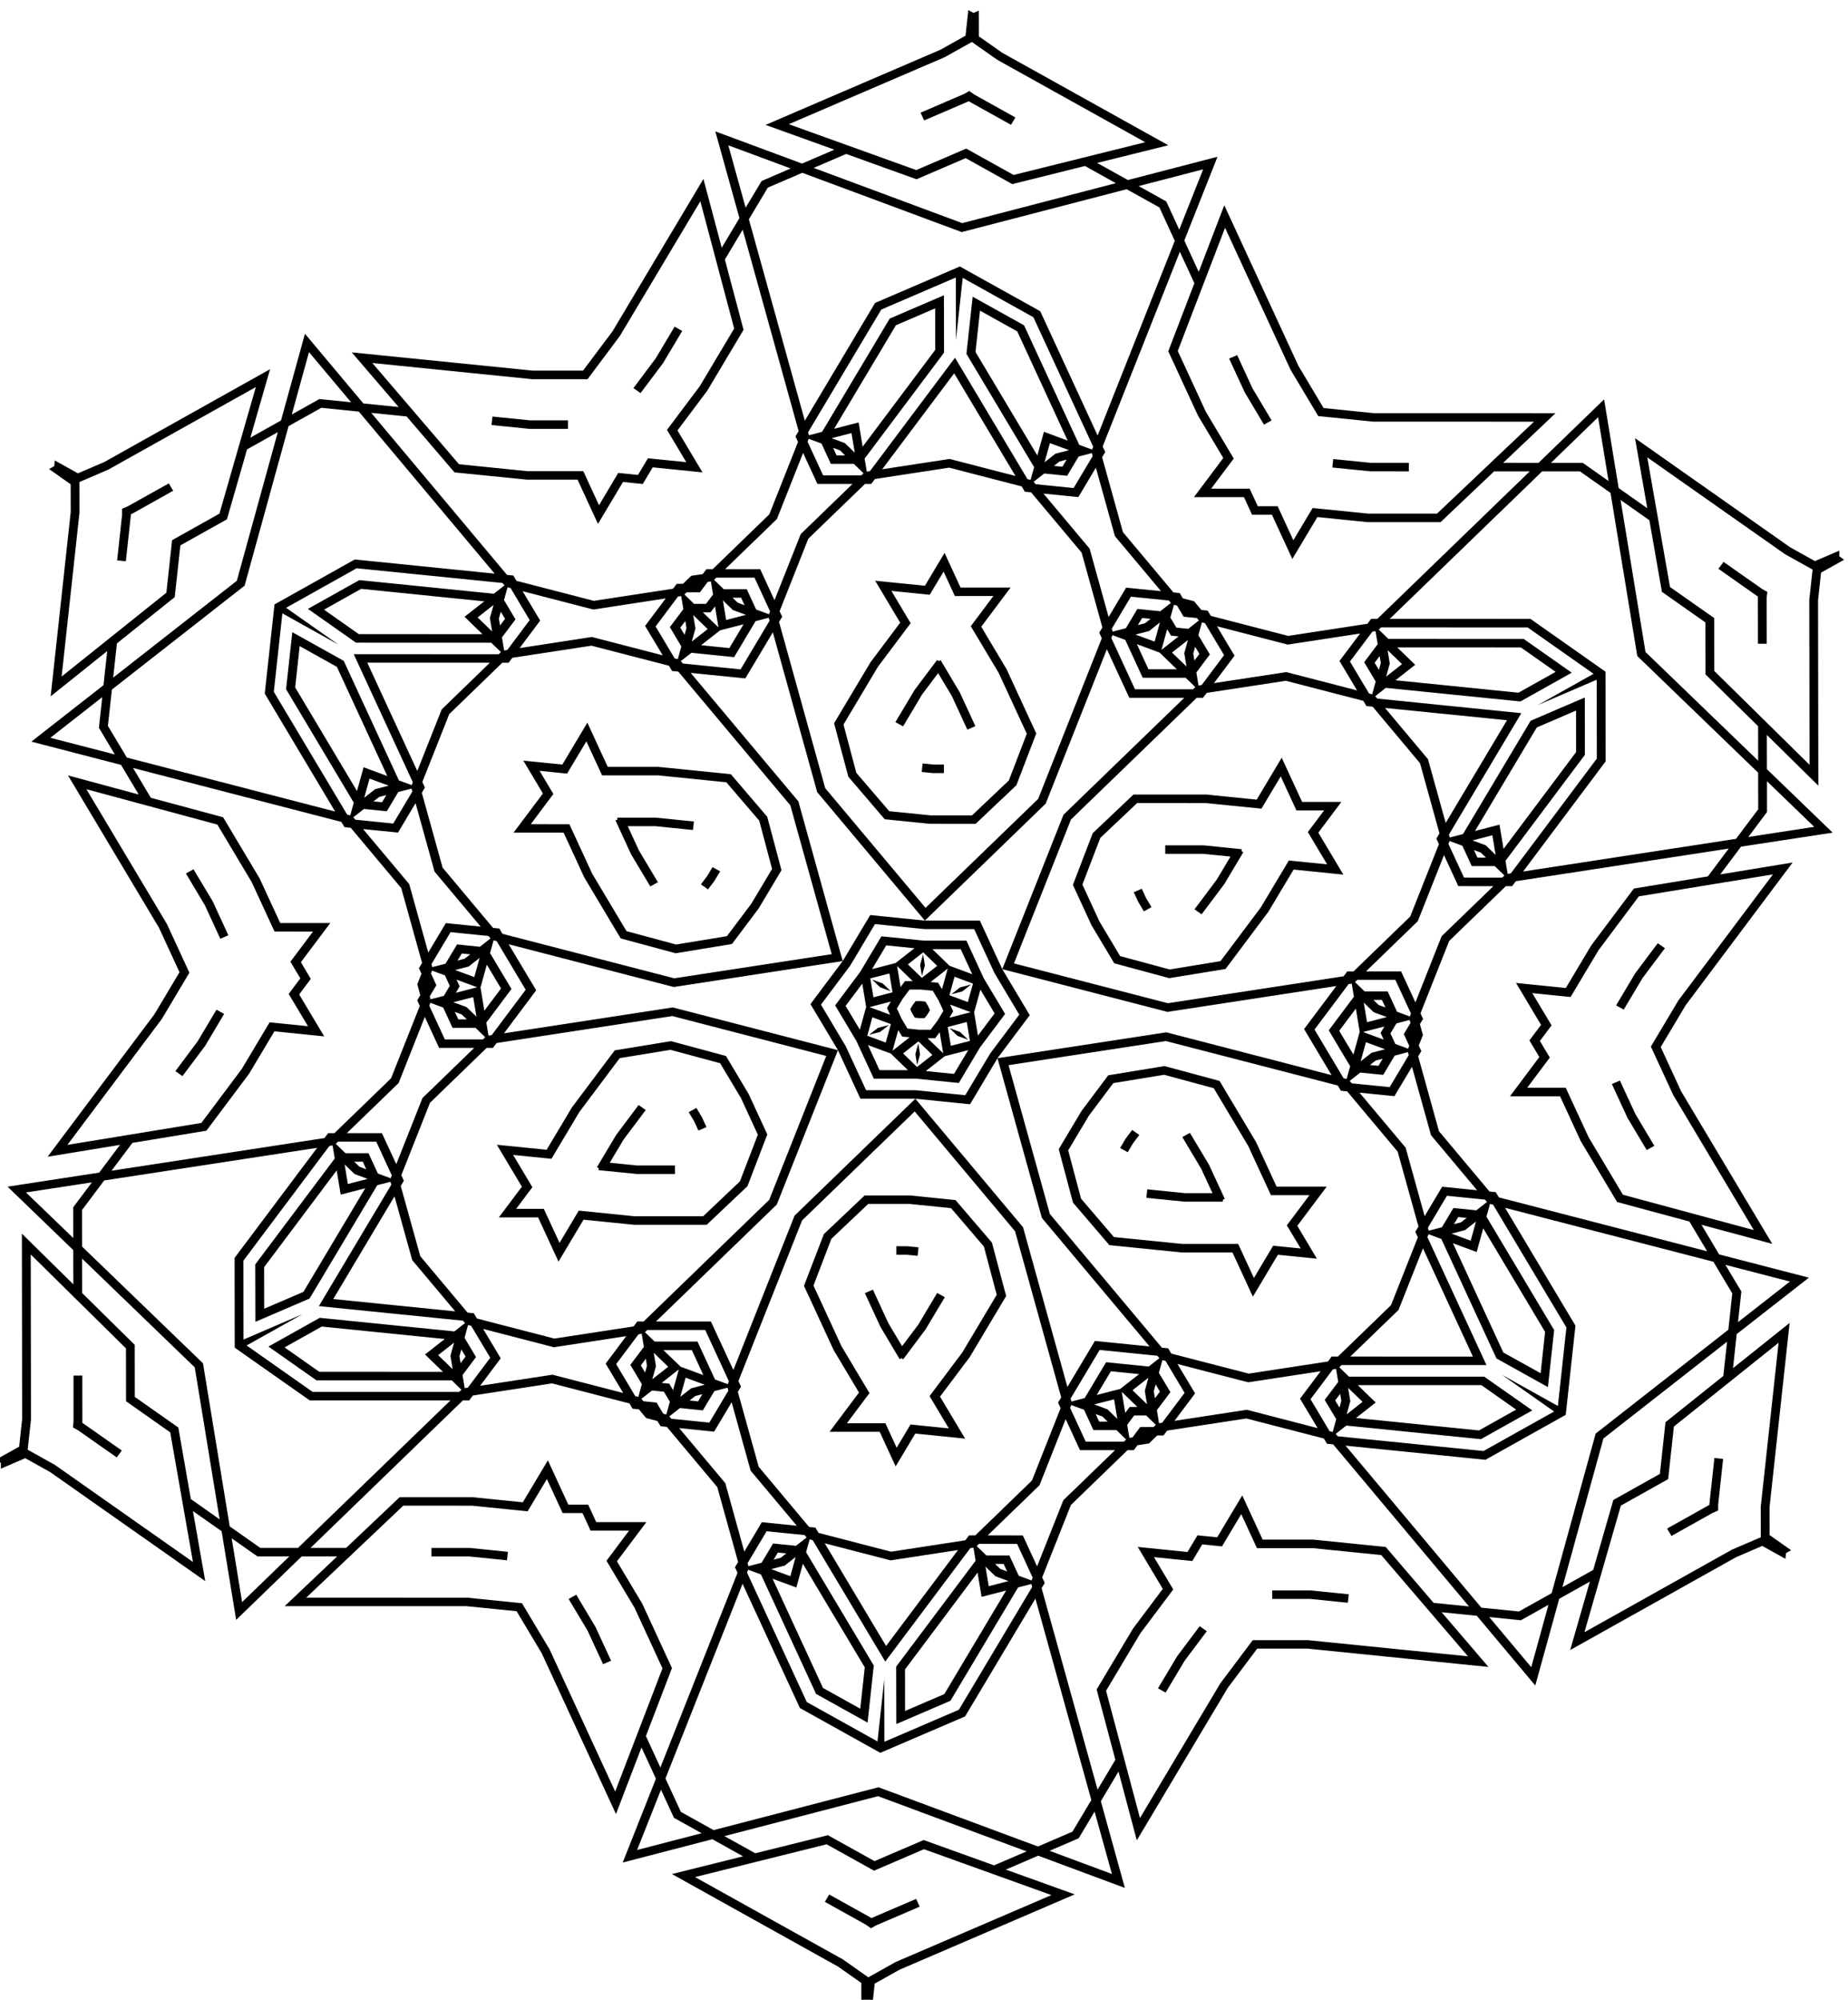 <?xml version="1.0" encoding="UTF-8" standalone="no"?>
<!-- Created with Inkscape (http://www.inkscape.org/) -->

<svg
   width="149.682mm"
   height="161.938mm"
   viewBox="0 0 149.682 161.938"
   version="1.1"
   id="svg5"
   xml:space="preserve"
   xmlns="http://www.w3.org/2000/svg"
   xmlns:svg="http://www.w3.org/2000/svg"><defs
     id="defs2" /><g
     id="layer1"
     transform="translate(-892.869,144.523)"><g
       id="g9002"
       transform="matrix(-0.009,-1.462,1.512,-0.008,-232.387,1753.126)"><g
         id="g20467"><g
           id="g10"
           transform="matrix(-5.6876108e-4,0.1,0.1,5.6876085e-4,562.135,22.725)"
           style="fill:#000000"><path
             d="m 7651.001,6752.629 -12.18,21.14 -29.47,8.21 -30.14,-5.12 -22.91,-31.56 -13.57,-23.49 -26.67,2.76 13.42,-23.22 -12.36,-17 h 21.03 l 10.92,-24.5 13.42,23.24 26.97,-2.82 h 39 l 21.84,21.38 10.64,28.68 z m 5.38,102.91 12.19,21.13 -7.63,29.61 -19.48,23.56 -38.8,4.04 h -27.14 l -10.91,24.48 -13.4,-23.2 -20.91,2.16 10.5,-18.19 -15.74,-21.69 h 26.82 l 11.06,-24.8 19.48,-33.76 29.47,-8.23 30.14,5.13 z m 91.78,46.83 h 24.42 l 21.84,21.38 10.65,28.69 -15.89,35.59 -13.57,23.51 15.74,21.69 h -26.82 l -8.55,19.2 -10.52,-18.19 -26.66,2.76 13.4,-23.22 -15.92,-21.95 -19.51,-33.77 7.63,-29.61 19.47,-23.55 z m 86.46,-56.1 12.2,-21.13 29.46,-8.22 30.15,5.09 22.88,31.59 13.6,23.48 26.65,-2.79 -13.41,23.23 12.34,17.03 h -21.01 l -10.94,24.48 -13.39,-23.22 -27,2.82 h -39 l -21.84,-21.41 -10.64,-28.66 z m -5.36,-102.92 -12.21,-21.15 7.62,-29.6 19.5,-23.56 38.79,-4.04 h 27.15 l 10.91,-24.49 13.41,23.22 20.9,-2.17 -10.5,18.21 15.75,21.7 h -26.83 l -11.05,24.77 -19.5,33.77 -29.45,8.21 -30.17,-5.11 z m -91.8,-46.81 h -24.39 l -21.84,-21.41 -10.67,-28.66 15.9,-35.61 13.56,-23.5 -15.76,-21.71 h 26.83 l 8.55,-19.19 10.53,18.2 26.68,-2.79 -13.43,23.24 15.95,21.95 19.49,33.78 -7.62,29.61 -19.5,23.54 z m -262.44,-33.68 -10.44,38.87 1.66,2.91 -1.35,3.08 15.36,40.09 30.34,30.38 h 3.39 l 1.96,2.73 94.14,14.95 82.44,-22.07 -30.56,-79.7 -67.32,-67.41 h -3.38 l -1.97,-2.73 -42.42,-6.73 -41.51,11.1 -1.67,2.91 -3.34,0.36 z m 15.6,300.22 28.45,28.48 h 3.38 l 1.96,2.72 42.42,6.72 41.48,-11.08 1.69,-2.93 3.32,-0.33 60,-74.05 22.15,-82.44 -84.32,-13.39 -92.06,24.62 -1.68,2.94 -3.33,0.33 -27.04,33.38 -11.12,41.46 1.66,2.92 -1.38,3.07 z m 267.82,136.57 38.88,-10.39 1.67,-2.93 3.33,-0.33 27.07,-33.38 11.12,-41.45 -1.68,-2.93 1.37,-3.07 -34.12,-88.98 -60.34,-60.37 -53.73,66.3 -24.7,92.03 1.68,2.93 -1.38,3.06 15.37,40.12 30.37,30.35 h 3.35 l 1.99,2.74 z m 252.18,-163.63 10.43,-38.86 -1.68,-2.92 1.38,-3.07 -15.39,-40.09 -30.34,-30.39 h -3.38 l -1.97,-2.72 -94.11,-14.93 -82.47,22.04 30.57,79.71 67.36,67.4 h 3.37 l 1.98,2.73 42.4,6.72 41.48,-11.09 1.67,-2.88 3.38,-0.38 z m -15.62,-300.21 -28.43,-28.46 h -3.37 l -1.99,-2.74 -42.39,-6.71 -41.49,11.08 -1.69,2.91 -3.35,0.36 -60,74.04 -22.12,82.43 84.31,13.37 92.07,-24.61 1.66,-2.91 3.37,-0.36 27.03,-33.36 11.13,-41.47 -1.69,-2.91 1.36,-3.06 z m -267.81,-136.59 -38.86,10.41 -1.69,2.91 -3.36,0.36 -27.01,33.36 -11.15,41.47 1.7,2.92 -1.39,3.08 34.12,88.96 60.34,60.38 53.74,-66.32 24.7,-92.03 -1.68,-2.9 1.36,-3.07 -15.36,-40.1 -30.35,-30.39 h -3.37 l -1.98,-2.71 z m -12.68,285.78 2.72,10.22 9.91,-3.77 -2.76,-10.23 z m 1.62,31.76 10.24,2.72 1.66,-10.44 -10.21,-2.76 z m 28.34,14.43 7.49,-7.49 -8.22,-6.66 -7.48,7.48 z m 26.67,-17.31 -2.76,-10.22 -9.87,3.77 2.75,10.25 z m -1.65,-31.75 -10.23,-2.71 -1.65,10.43 10.21,2.76 z m -28.34,-14.43 -7.45,7.49 8.19,6.68 7.49,-7.5 z m -15.02,23.22 -5.92,-1.56 -4.73,-3.85 5.91,1.59 z m 0.95,18.74 -4.31,4.31 -5.68,2.16 4.3,-4.3 z m 16.72,8.49 1.58,5.89 -0.96,6.02 -1.6,-5.88 z m 15.72,-10.18 5.88,1.57 4.73,3.84 -5.89,-1.59 z m -0.99,-18.71 4.32,-4.33 5.68,-2.16 -4.29,4.29 z m -16.7,-8.52 -1.58,-5.9 0.96,-6.01 1.57,5.89 z m -1.35,-25.92 h -26.62 l -10.87,24.32 -13.29,23.07 15.63,21.55 13.31,23.08 26.51,-2.76 h 26.63 l 10.84,-24.31 13.32,-23.08 -15.63,-21.57 -13.33,-23.05 z m -22.46,6.39 h 22.8 l 22.71,-2.37 11.41,19.77 13.4,18.47 -11.43,19.75 -9.28,20.86 h -22.81 l -22.72,2.37 -11.4,-19.75 -13.4,-18.5 11.4,-19.76 z m 24.2,27.12 -6.19,0.64 -3.13,5.44 -2.53,5.68 3.12,5.41 3.67,5.06 h 6.24 l 6.2,-0.64 3.13,-5.41 2.55,-5.72 -3.12,-5.39 -3.69,-5.07 z m -2.28,6.7 2.62,-0.29 h 2.64 l 1.59,2.14 1.31,2.28 -1.09,2.42 -1.33,2.31 -2.61,0.28 h -2.65 l -1.57,-2.16 -1.33,-2.29 1.1,-2.41 z m 29.6,-47.97 14.72,25.5 23.75,-88.46 57.67,-71.16 -29.29,3.04 -14.73,-25.49 -23.74,88.45 -57.67,71.17 z m 32.01,49.34 -14.72,25.5 88.48,-23.66 90.47,14.35 -17.29,-23.84 14.71,-25.51 -88.49,23.68 -90.45,-14.36 z m -26.72,52.37 h -29.45 l 64.74,64.8 32.79,85.53 12.01,-26.91 h 29.45 l -64.73,-64.79 -32.81,-85.5 z m -58.73,3.08 -14.74,-25.5 -23.73,88.45 -57.67,71.15 29.27,-3.05 14.75,25.51 23.73,-88.48 57.67,-71.16 z m -32.02,-49.34 14.72,-25.51 -88.46,23.65 -90.45,-14.36 17.27,23.85 -14.74,25.49 88.48,-23.67 90.46,14.39 z m 26.74,-52.4 h 29.43 l -64.73,-64.78 -32.79,-85.52 -12.02,26.88 h -29.44 l 64.74,64.79 32.79,85.52 z m 459.41,-227.98 -2.96,-1.32 -22.06,-12.78 -2.35,4.08 22.25,12.9 0.42,0.18 v 0.43 l 2.69,25.58 4.68,-0.47 -2.67,-25.37 z m 26.48,508.79 -0.36,-3.21 0.04,-25.49 h -4.72 l -0.03,25.73 0.05,0.41 -0.38,0.23 -20.8,15.13 2.76,3.81 20.63,-14.97 z m -427.43,277.34 2.62,-1.92 22.09,-12.73 -2.35,-4.07 -22.3,12.83 -0.36,0.25 -0.37,-0.2 -23.51,-10.46 -1.92,4.29 23.29,10.37 z m -453.89,-231.49 2.98,1.32 22.07,12.75 2.33,-4.08 -22.26,-12.9 -0.4,-0.16 v -0.42 l -2.7,-25.58 -4.67,0.48 2.67,25.33 z m -26.46,-508.81 0.33,3.23 v 25.48 l 4.71,0.01 0.02,-25.74 -0.05,-0.43 0.36,-0.22 20.83,-15.12 -2.75,-3.81 -20.64,14.99 z m 427.4,-277.31 -2.59,1.92 -22.09,12.71 2.33,4.07 22.33,-12.84 0.33,-0.24 0.36,0.2 23.54,10.45 1.91,-4.3 -23.31,-10.35 z m 140.52,434.81 -2.85,-4.96 -4.08,2.35 2.98,5.18 3.49,4.81 3.82,-2.76 z m 7.05,135.75 2.88,-4.95 -4.08,-2.36 -2.98,5.15 -2.44,5.47 4.31,1.91 z m -114.02,74 h 5.71 v -4.73 h -5.97 l -5.93,0.62 0.5,4.7 z m -121.1,-61.78 2.86,4.95 4.08,-2.36 -2.98,-5.15 -3.52,-4.83 -3.8,2.78 z m -7.07,-135.75 -2.87,4.95 4.11,2.37 2.98,-5.17 2.42,-5.44 -4.3,-1.93 z m 114.04,-73.99 h -5.71 v 4.71 h 5.97 l 5.93,-0.62 -0.51,-4.68 z m 169.22,30.54 v -1.1 h -20.53 l -20.45,2.13 0.48,4.7 20.19,-2.11 h 14.74 l -6,13.44 -10.14,17.6 4.06,2.35 10.29,-17.79 8.37,-18.77 z m 10.04,193.02 0.96,-0.54 -10.27,-17.79 -12.07,-16.62 -3.82,2.75 11.92,16.45 7.37,12.77 -14.64,1.52 h -20.32 v 4.7 h 20.55 l 20.44,-2.14 z m -162.15,105.23 0.96,0.56 10.27,-17.81 8.37,-18.75 -4.31,-1.94 -8.27,18.55 -7.36,12.75 -8.67,-11.91 -10.12,-17.59 -4.11,2.36 10.27,17.8 12.07,16.63 z m -172.21,-87.83 v 1.12 h 20.57 l 20.43,-2.14 -0.5,-4.7 -20.18,2.12 h -14.75 l 5.99,-13.46 10.16,-17.58 -4.07,-2.35 -10.28,17.79 -8.36,18.77 z m -10.03,-193.04 -0.95,0.56 10.27,17.8 12.05,16.63 3.83,-2.77 -11.93,-16.44 -7.35,-12.76 14.63,-1.52 h 20.32 v -4.7 h -20.54 l -20.44,2.11 z m 162.15,-105.19 -0.96,-0.57 -10.25,17.81 -8.38,18.76 4.31,1.93 8.27,-18.55 7.34,-12.75 8.67,11.91 10.13,17.58 4.11,-2.35 -10.3,-17.8 -12.04,-16.63 z m -383.22,268.34 4.05,2.35 10.31,-17.78 8.35,-18.77 -4.3,-1.92 -8.27,18.55 z m 261.85,302.93 4.09,-2.36 -10.28,-17.82 -12.07,-16.61 -3.8,2.77 11.9,16.44 z m 393.28,-75.34 v -4.7 h -20.54 l -20.43,2.11 0.48,4.7 20.2,-2.11 z m 131.41,-378.24 -4.08,-2.34 -10.28,17.79 -8.37,18.77 4.3,1.92 8.29,-18.54 z m -261.87,-302.9 -4.08,2.37 10.27,17.78 12.07,16.63 3.82,-2.76 -11.93,-16.43 z m -393.26,75.32 v 4.72 h 20.55 l 20.43,-2.14 -0.51,-4.69 -20.18,2.11 z m -125.19,285.24 10.13,17.58 4.09,-2.36 -10.25,-17.79 -12.08,-16.64 -3.79,2.76 z m 178.21,344.02 h 20.29 v -4.72 h -20.54 l -20.43,2.13 0.51,4.71 z m 387.04,17.67 10.15,-17.58 -4.08,-2.37 -10.27,17.82 -8.38,18.75 4.31,1.93 z m 208.85,-326.34 -10.16,-17.56 -4.08,2.33 10.27,17.81 12.07,16.64 3.82,-2.79 z m -178.21,-344.01 h -20.32 v 4.71 h 20.55 l 20.46,-2.13 -0.5,-4.69 z m -387.05,-17.69 -10.17,17.59 4.08,2.35 10.28,-17.8 8.39,-18.76 -4.32,-1.91 z m 300.74,103.77 4.41,4.43 h 3.36 l 1.99,2.71 42.41,6.72 41.49,-11.08 1.68,-2.91 3.34,-0.36 72.71,-89.73 -18.95,1.98 -25.64,30.95 -38.77,4.05 h -27.16 l -10.92,24.48 -13.42,-23.21 -10.57,1.1 -5.34,-9.23 -26.65,2.8 13.4,-23.24 -15.93,-21.96 -19.51,-33.76 10.02,-38.94 -9.54,-16.51 -29.95,111.55 1.69,2.91 -1.38,3.06 15.4,40.11 30.34,30.38 h 3.37 l 1.96,2.72 z m 146.8,226.24 -1.61,6.04 1.69,2.91 -1.38,3.07 15.38,40.1 30.36,30.37 h 3.36 l 1.98,2.73 114.07,18.1 -11.19,-15.42 -39.64,-6.73 -22.9,-31.58 -13.56,-23.51 -26.67,2.79 13.4,-23.22 -6.25,-8.6 5.32,-9.22 -15.73,-21.72 h 26.82 l 11.05,-24.78 19.49,-33.77 38.71,-10.79 9.54,-16.51 -111.58,29.84 -1.68,2.9 -3.34,0.36 -27.04,33.36 -11.13,41.47 1.68,2.94 -1.38,3.05 z m -122.53,240.26 -6.02,1.61 -1.68,2.92 -3.35,0.34 -27.04,33.38 -11.14,41.45 1.68,2.94 -1.38,3.06 41.37,107.84 7.77,-17.41 -13.99,-37.69 15.89,-35.6 13.57,-23.51 -15.74,-21.69 h 26.81 l 4.33,-9.74 h 10.64 l 10.93,-24.48 13.42,23.21 26.98,-2.81 h 39 l 28.71,28.14 h 19.07 l -81.64,-81.7 h -3.36 l -1.97,-2.73 -42.43,-6.73 -41.47,11.09 -1.69,2.91 -3.35,0.36 z m -269.34,14.02 -4.42,-4.43 h -3.35 l -1.98,-2.72 -42.41,-6.73 -41.48,11.09 -1.69,2.93 -3.35,0.33 -72.72,89.75 18.96,-1.99 25.64,-30.97 38.79,-4.02 h 27.13 l 10.92,-24.5 13.42,23.23 10.59,-1.12 5.32,9.23 26.67,-2.79 -13.4,23.22 15.94,21.98 19.47,33.78 -9.99,38.92 9.54,16.52 29.95,-111.56 -1.69,-2.91 1.35,-3.09 -15.37,-40.07 -30.34,-30.4 h -3.38 l -1.96,-2.73 z m -146.81,-226.25 1.6,-6.03 -1.65,-2.92 1.38,-3.07 -15.4,-40.09 -30.34,-30.38 h -3.38 l -1.97,-2.72 -114.07,-18.12 11.21,15.44 39.63,6.74 22.87,31.55 13.57,23.51 26.68,-2.8 -13.42,23.22 6.24,8.62 -5.31,9.24 15.76,21.7 h -26.82 l -11.07,24.79 -19.5,33.78 -38.7,10.77 -9.54,16.52 111.56,-29.84 1.69,-2.92 3.38,-0.37 27.02,-33.36 11.14,-41.46 -1.69,-2.91 1.36,-3.06 z m 122.54,-240.26 6.02,-1.63 1.7,-2.89 3.35,-0.35 27.01,-33.36 11.15,-41.48 -1.69,-2.91 1.37,-3.07 -41.34,-107.84 -7.76,17.4 13.96,37.67 -15.88,35.63 -13.57,23.49 15.77,21.72 h -26.86 l -4.33,9.69 h -10.64 l -10.92,24.51 -13.42,-23.23 -26.99,2.81 h -38.99 l -28.7,-28.11 h -19.05 l 81.62,81.7 h 3.38 l 1.97,2.73 42.41,6.73 41.49,-11.11 1.65,-2.91 3.38,-0.34 z m 350.63,94.01 -14.75,1.53 -10.31,-17.88 -8.43,18.86 h -29.94 l -36.63,3.8 -17.6,21.27 -6.87,26.74 11.12,19.25 13.05,18 27.23,4.62 26.57,-7.41 18.42,-31.91 12.21,-27.34 h 20.64 l -12.13,-16.7 z m 12.6,242.61 -8.71,-11.98 10.33,-17.87 -20.51,2.13 -15,-25.95 -21.61,-29.8 -27.2,-4.62 -26.6,7.41 -11.11,19.27 -9.07,20.33 9.6,25.85 19.72,19.3 h 36.84 l 29.77,-3.08 10.32,17.87 8.42,-18.86 z m -203.79,132.24 6.03,-13.52 h 20.64 l -12.11,-16.72 14.97,-25.92 15.01,-33.63 -9.61,-25.87 -19.72,-19.34 h -22.25 l -22.12,2.31 -17.62,21.25 -6.86,26.73 18.4,31.91 17.59,24.24 -10.32,17.88 20.54,-2.14 z m -216.46,-110.37 14.75,-1.54 10.33,17.86 8.41,-18.82 h 29.96 l 36.61,-3.83 17.61,-21.25 6.87,-26.75 -11.12,-19.26 -13.09,-17.99 -27.18,-4.62 -26.6,7.4 -18.4,31.89 -12.19,27.35 h -20.66 l 12.1,16.73 z m -12.61,-242.63 8.7,12 -10.3,17.87 20.52,-2.13 14.97,25.94 21.62,29.82 27.21,4.6 26.59,-7.41 11.13,-19.26 9.05,-20.32 -9.62,-25.87 -19.7,-19.32 h -36.81 l -29.81,3.12 -10.3,-17.88 -8.42,18.84 z m 203.8,-132.25 -6.03,13.55 h -20.62 l 12.09,16.71 -14.97,25.94 -15,33.62 9.6,25.88 19.73,19.32 h 22.23 l 22.14,-2.32 17.59,-21.25 6.87,-26.73 -18.41,-31.9 -17.58,-24.23 10.32,-17.87 -20.53,2.14 z m 163.67,-53.5 10.59,-1.11 10.32,17.88 8.4,-18.84 h 29.95 l 36.63,-3.82 46.43,-56.07 -85.71,8.92 h -29.56 l -17.36,-23.91 -43.08,-74.64 -18.14,70.5 18.42,31.9 17.59,24.24 -10.32,17.88 20.54,-2.15 z m 180.96,278.87 6.25,8.63 -10.32,17.86 20.52,-2.13 14.97,25.91 21.61,29.84 71.8,12.15 -50.62,-69.77 -14.77,-25.59 12.04,-26.98 43.09,-74.65 -70.12,19.57 -18.4,31.89 -12.22,27.35 h -20.63 l 12.1,16.72 z m -151.04,296.14 -4.35,9.71 h -20.63 l 12.11,16.71 -14.96,25.93 -15.01,33.63 25.34,68.25 35.1,-78.7 14.8,-25.6 29.4,-3.07 h 86.18 l -51.99,-50.95 h -36.83 l -29.79,3.1 -10.33,-17.87 -8.41,18.86 z m -332.01,17.25 -10.58,1.12 -10.3,-17.89 -8.41,18.85 h -29.95 l -36.64,3.83 -46.42,56.06 85.7,-8.95 h 29.58 l 17.34,23.95 43.12,74.62 18.1,-70.5 -18.41,-31.9 -17.59,-24.23 10.33,-17.87 -20.52,2.14 z m -180.94,-278.85 -6.25,-8.64 10.33,-17.86 -20.55,2.13 -14.96,-25.9 -21.62,-29.84 -71.77,-12.17 50.61,69.76 14.77,25.62 -12.04,26.99 -43.09,74.63 70.13,-19.56 18.42,-31.91 12.18,-27.33 h 20.65 l -12.13,-16.72 z m 151.06,-296.13 4.33,-9.73 h 20.63 l -12.11,-16.7 14.98,-25.94 15,-33.63 -25.36,-68.25 -35.1,78.71 -14.8,25.59 -29.38,3.07 h -86.18 l 51.99,50.95 h 36.84 l 29.77,-3.11 10.33,17.88 8.42,-18.84 z m -284.94,429.33 27.81,22.53 -1.8,-16.98 8.53,-14.77 z m 363.26,328.22 33.41,-12.8 -15.59,-6.96 -8.56,-14.78 z m 465.88,-150.48 5.59,-35.33 -13.78,10.02 h -17.08 z m 102.63,-478.71 -27.81,-22.49 1.78,16.97 -8.53,14.77 z m -363.28,-328.21 -33.39,12.83 15.58,6.94 8.54,14.77 z m -465.9,150.49 -5.57,35.33 13.81,-10.03 h 17.06 z m -80.39,232.46 -10.01,-13.79 0.02,-17.05 -25.33,25.25 z m 138.93,432.1 -16.98,1.77 -14.77,-8.56 9.23,34.57 z m 443.67,95.73 -6.97,15.61 -14.77,8.49 34.54,9.29 z m 304.75,-336.34 10.01,13.83 -0.01,17.04 25.31,-25.26 z m -138.91,-432.08 16.97,-1.78 14.76,8.55 -9.23,-34.55 z m -443.69,-95.74 6.96,-15.58 14.8,-8.52 -34.56,-9.28 z m 535.12,175.04 -24.93,-14.45 -10.78,-38.74 -16.5,-9.55 21.98,82.35 66.24,53.61 -2,-18.97 -30.99,-25.62 z m 24.52,471.61 0.05,-28.79 28.16,-28.7 0.02,-19.08 -60.33,60.19 -13.32,84.2 15.42,-11.23 6.7,-39.65 z m -396.19,257.07 24.97,-14.39 38.93,10.05 16.54,-9.52 -82.29,-22.14 -79.58,30.57 17.42,7.73 37.68,-14.02 z m -420.72,-214.57 24.94,14.43 10.78,38.73 16.49,9.57 -21.98,-82.35 -66.25,-53.64 2.02,18.97 30.96,25.63 z m -24.54,-471.64 -0.02,28.81 -28.15,28.71 -0.03,19.06 60.32,-60.21 13.31,-84.18 -15.43,11.24 -6.69,39.63 z m 396.19,-257.04 -24.96,14.35 -38.92,-10.01 -16.52,9.5 82.29,22.14 79.57,-30.57 -17.45,-7.73 -37.69,14.01 z m 474.79,179.48 -15.42,-6.85 -79.07,-45.77 19.54,70.14 25.34,14.68 3.07,29.12 56.1,46.42 -9.58,-90.86 z m 27.89,536 -1.78,-16.8 0.12,-91.35 -51,51.97 -0.05,29.3 -23.67,17.19 -12.16,71.82 73.9,-53.72 z m -450.26,292.1 13.66,-9.91 79.19,-45.59 -70.53,-18.15 -25.38,14.6 -26.76,-11.9 -68.28,25.39 83.5,37.12 z m -478.13,-243.83 15.43,6.86 79.08,45.76 -19.53,-70.13 -25.36,-14.69 -3.07,-29.1 -56.12,-46.44 9.6,90.88 z m -27.86,-535.98 1.77,16.79 -0.11,91.36 51,-52.01 0.03,-29.27 23.66,-17.23 12.16,-71.79 -73.91,53.72 z m 450.23,-292.13 -13.63,9.93 -79.2,45.58 70.53,18.17 25.39,-14.61 26.74,11.9 68.26,-25.39 -83.49,-37.11 z m -94.46,347.39 6.19,-13.86 -12.18,4.65 -9.24,9.21 z m 224.49,-11.68 15.12,-1.57 -10.14,-8.21 -12.59,-3.36 z m 122.35,188.58 8.92,12.33 2.05,-12.89 -3.37,-12.59 z m -102.14,200.24 -6.19,13.91 12.17,-4.67 9.23,-9.24 z m -224.49,11.68 -15.11,1.59 10.1,8.22 12.61,3.36 z m -122.34,-188.56 -8.95,-12.3 -2.06,12.87 3.38,12.6 z m 95.15,-210.99 -3.07,-11.43 -2.05,3.56 -4.06,0.42 z m 237.28,-12.34 8.35,-8.36 h -4.08 l -2.41,-3.32 z m 129.33,199.32 11.41,3.05 -2.03,-3.56 1.67,-3.72 z m -107.95,211.64 3.06,11.43 2.03,-3.55 4.1,-0.43 z m -237.3,12.36 -8.36,8.36 h 4.11 l 2.39,3.32 z m -129.32,-199.32 -11.43,-3.06 2.05,3.54 -1.68,3.75 z m 227.63,-27.25 4.05,-0.4 -9.18,-7.46 3.07,11.42 z m 17.73,-0.92 2.39,3.33 1.89,-11.69 -8.38,8.36 z m 9.65,14.9 -1.64,3.74 11.04,-4.22 -11.43,-3.07 z m -8.08,15.81 -4.05,0.42 9.2,7.46 -3.08,-11.43 z m -17.72,0.93 -2.39,-3.32 -1.86,11.68 8.36,-8.36 z m -9.66,-14.89 1.66,-3.75 -11.02,4.22 11.42,3.07 z m 1.98,-25.22 9.22,-9.22 h -15.22 l -6.19,13.88 z m 28.92,-1.5 12.6,3.37 -7.62,-13.16 -15.13,1.57 z m 15.76,24.3 3.38,12.58 7.6,-13.17 -8.93,-12.3 z m -13.17,25.79 -9.19,9.22 h 15.19 l 6.18,-13.87 z m -28.9,1.52 -12.6,-3.39 7.59,13.17 15.11,-1.58 z m -15.76,-24.3 -3.38,-12.6 -7.63,13.16 8.93,12.3 z m -272.72,119.53 -33.09,57.35 2.41,22.89 19.93,-11.49 26.99,-60.48 -12.69,4.87 z m 255.64,200.66 33.12,57.36 21.06,9.37 v -23.01 l -38.9,-53.63 -2.14,13.43 z m 301.63,-121.01 h 66.23 l 18.61,-13.54 -19.92,-11.54 -65.87,6.88 10.55,8.57 z m 45.97,-321.74 33.12,-57.36 -2.4,-22.89 -19.98,11.48 -26.97,60.49 12.7,-4.85 z m -255.63,-200.68 -33.12,-57.36 -21.03,-9.35 -0.02,23.01 38.88,53.63 2.14,-13.43 z m -301.63,121.05 h -66.24 l -18.6,13.53 19.92,11.55 65.88,-6.88 -10.58,-8.57 z m -54.76,98.15 13.14,3.52 -33.12,-57.38 -21.02,-9.34 -0.03,23.02 38.89,53.61 z m 66.42,320.07 9.6,-9.63 h -66.22 l -18.64,13.55 19.92,11.54 65.9,-6.91 z m 310.39,102.53 -3.52,-13.15 -33.12,57.36 2.41,22.88 19.95,-11.48 26.98,-60.48 z m 243.98,-217.55 -13.12,-3.52 33.11,57.36 21.04,9.37 0.01,-23.02 -38.88,-53.62 z m -66.39,-320.07 -9.61,9.63 h 66.23 l 18.61,-13.53 -19.9,-11.55 -65.88,6.88 z m -310.39,-102.52 3.52,13.13 33.13,-57.36 -2.43,-22.89 -19.95,11.48 -26.99,60.5 z m -181.39,347.2 2.28,3.93 4.56,-0.47 -3.07,-2.45 z m 147.39,201 h 4.56 l 1.86,-4.17 -3.66,1.41 z m 247.77,-27.11 2.29,-3.97 -2.68,-3.68 -0.62,3.88 z m 100.41,-228.14 -2.27,-3.95 -4.56,0.46 3.06,2.47 z m -147.38,-201.04 h -4.56 l -1.86,4.19 3.66,-1.4 z m -247.77,27.14 -2.28,3.93 2.67,3.71 0.6,-3.87 z m -98.25,198.34 2.78,-2.76 h -4.55 l -1.86,4.16 z m 120.51,214.02 -1.01,-3.76 -2.31,3.95 2.71,3.67 z m 245.61,2.68 -3.8,-1 2.29,3.94 4.54,-0.49 z m 125.09,-211.36 -2.75,2.77 h 4.54 l 1.87,-4.17 z m -120.48,-214.02 1.01,3.78 2.28,-3.96 -2.67,-3.68 z m -245.6,-2.66 3.77,1.01 -2.28,-3.97 -4.53,0.48 z m -172.27,329.32 3.04,2.45 3.8,1.01 -2.29,-3.95 z m 246.23,195.85 3.66,-1.38 2.76,-2.79 h -4.56 z m 292.74,-115.28 0.62,-3.86 -1.01,-3.79 -2.29,3.96 z m 46.53,-311.15 -3.04,-2.46 -3.77,-1.02 2.28,3.94 z m -246.21,-195.88 -3.66,1.39 -2.76,2.76 h 4.56 z m -292.74,115.29 -0.62,3.86 1.01,3.76 2.28,-3.93 z m -52.35,111.58 1.82,-4.18 -3.63,1.4 -2.78,2.78 z m 76.27,300.71 -2.67,-3.72 -0.63,3.89 1.02,3.76 z m 298.56,84.29 -4.52,0.48 3.04,2.44 3.77,1.02 z m 222.3,-216.43 -1.86,4.17 3.64,-1.38 2.77,-2.79 z m -76.29,-300.69 2.69,3.68 0.61,-3.86 -1,-3.77 z m -298.56,-84.3 4.53,-0.48 -3.04,-2.46 -3.77,-1.01 z m -172.8,322.6 7.26,1.94 5.85,4.76 -2.84,-10.61 z m 143.5,204.77 5.32,-5.34 7.01,-2.68 -10.61,-2.85 z m 249.08,-21.92 -1.95,-7.26 1.19,-7.42 -7.76,7.75 z m 105.57,-226.65 -7.26,-1.93 -5.85,-4.76 2.86,10.62 z m -143.49,-204.76 -5.32,5.33 -7.03,2.7 10.62,2.83 z m -249.1,21.91 1.97,7.26 -1.2,7.44 7.76,-7.78 z m -95.88,211.64 1.74,-10.83 -5.32,5.32 -7.04,2.68 z m 125.66,203.87 -8.53,-6.91 1.98,7.26 -1.21,7.42 z m 239.41,-6.88 -10.27,3.9 7.29,1.95 5.82,4.75 z m 113.72,-210.77 -1.73,10.84 5.32,-5.32 7.04,-2.68 z m -125.68,-203.87 8.53,6.92 -1.94,-7.27 1.18,-7.42 z m -239.38,6.9 10.25,-3.93 -7.26,-1.96 -5.86,-4.72 z m -172.08,321.17 2.85,10.6 10.27,-3.9 -7.26,-1.95 z m 250.46,199.19 10.61,2.85 1.75,-10.86 -5.32,5.31 z m 297.74,-117.3 7.76,-7.76 -8.52,-6.93 1.95,7.26 z m 47.28,-316.49 -2.84,-10.61 -10.25,3.92 7.25,1.94 z m -250.45,-199.2 -10.6,-2.83 -1.75,10.84 5.33,-5.33 z m -297.74,117.31 -7.77,7.77 8.53,6.92 -1.95,-7.26 z m -52.52,108.08 7.01,-2.69 -10.61,-2.84 -1.72,10.86 z m 72.58,307.95 1.18,-7.43 -7.76,7.77 8.53,6.92 z m 302.99,91.1 -5.86,-4.76 2.88,10.61 10.24,-3.91 z m 230.39,-216.84 -7.03,2.69 10.61,2.84 1.75,-10.86 z m -72.6,-307.94 -1.17,7.43 7.75,-7.77 -8.52,-6.92 z m -302.97,-91.1 5.82,4.75 -2.83,-10.63 -10.28,3.94 z m 54.26,-44.51 -32.84,56.86 35.29,-9.44 36.1,5.73 z m 314.39,160.35 h -65.67 l 25.84,25.83 13.09,34.15 z m 18.35,352.46 -32.84,-56.88 -9.48,35.29 -23.01,28.39 z m -296.08,192.08 32.83,-56.85 -35.29,9.42 -36.11,-5.72 z m -314.42,-160.33 h 65.67 l -25.81,-25.88 -13.09,-34.11 z m -18.32,-352.47 32.82,56.89 9.49,-35.31 23.02,-28.38 z m 292,-270.34 -88.34,-23.76 -17.53,10.11 -8.25,18.48 41.34,107.84 30.7,-68.8 0.68,-0.39 42.38,-24.41 44.73,19.87 0.7,0.32 37.67,65.25 29.92,-111.55 -10.1,-17.53 -18.49,-8.23 z m 384.21,195.95 -23.61,-88.39 -17.51,-10.13 -20.13,2.1 -72.71,89.73 74.95,-7.82 0.65,0.4 42.34,24.51 5.14,48.64 0.08,0.76 -37.69,65.26 111.59,-29.84 10.11,-17.53 -2.11,-20.13 z m 22.41,430.71 64.73,-64.62 0.03,-20.26 -11.88,-16.39 -114.07,-18.12 44.23,61.02 v 0.76 l -0.06,48.91 -39.58,28.8 -0.62,0.44 h -75.35 l 81.64,81.7 h 20.25 l 16.38,-11.91 z m -361.81,234.71 88.35,23.76 17.54,-10.07 8.24,-18.5 -41.35,-107.84 -30.72,68.8 -0.65,0.4 -42.41,24.4 -44.68,-19.87 -0.74,-0.31 -37.65,-65.26 -29.94,111.56 10.12,17.51 18.5,8.24 z m -384.2,-195.93 23.58,88.38 17.54,10.15 20.12,-2.11 72.72,-89.72 -74.94,7.83 -0.68,-0.4 -42.33,-24.52 -5.15,-48.65 -0.05,-0.77 37.65,-65.26 -111.56,29.86 -10.14,17.54 2.14,20.11 z m -22.4,-430.7 -64.74,64.62 -0.03,20.26 11.88,16.38 114.07,18.1 -44.24,-60.98 v -0.76 l 0.05,-48.95 39.58,-28.76 0.61,-0.45 h 75.37 l -81.68,-81.7 h -20.19 l -16.39,11.91 z m 120.73,227.53 -10.19,37.9 -24.7,30.48 18.71,-1.93 9.4,16.27 10.16,-37.89 24.71,-30.47 -18.68,1.94 z m 159.07,212.37 27.76,27.78 14.04,36.62 7.66,-17.18 h 18.8 l -27.72,-27.75 -14.08,-36.64 -7.66,17.17 z m 263.48,-31.57 37.91,-10.14 38.76,6.14 -11.05,-15.2 9.41,-16.3 -37.91,10.13 -38.77,-6.13 11.05,15.2 z m 104.39,-243.97 10.18,-37.88 24.69,-30.49 -18.71,1.95 -9.4,-16.28 -10.17,37.89 -24.71,30.49 18.72,-1.95 z m -159.1,-212.36 -27.73,-27.76 -14.06,-36.63 -7.65,17.16 h -18.8 l 27.74,27.77 14.04,36.63 7.66,-17.17 z m -263.48,31.6 -37.88,10.12 -38.75,-6.15 11.03,15.22 -9.4,16.28 37.91,-10.14 38.73,6.16 -11.03,-15.23 z m -98.56,191.1 h 18.8 l -27.72,-27.75 -14.04,-36.64 -7.69,17.17 h -18.8 l 27.75,27.76 14.05,36.62 z m 110.41,233.76 9.43,-16.29 -37.91,10.16 -38.75,-6.17 11.03,15.24 -9.4,16.27 37.9,-10.14 38.76,6.17 z m 257.68,21.25 -9.4,-16.26 -10.16,37.88 -24.71,30.47 18.68,-1.94 9.4,16.3 10.19,-37.91 24.7,-30.48 z m 147.24,-212.51 h -18.81 l 27.74,27.78 14.06,36.61 7.66,-17.16 h 18.8 l -27.74,-27.75 -14.04,-36.66 z m -110.43,-233.76 -9.4,16.28 37.9,-10.13 38.77,6.15 -11.05,-15.21 9.42,-16.3 -37.92,10.15 -38.75,-6.15 z m -257.65,-21.24 9.41,16.27 10.15,-37.89 24.72,-30.48 -18.72,1.96 -9.4,-16.3 -10.16,37.9 -24.71,30.49 z m -4.73,56.3 12.67,-28.41 -0.62,-1.59 -6.84,2.61 -9.37,20.99 h -22.96 l -5.19,5.18 1.22,1.22 z m 211.27,-11 30.93,-3.22 1.07,-1.32 -5.7,-4.64 -22.84,2.38 -11.5,-19.89 -7.07,-1.9 -0.45,1.67 z m 115.15,177.48 18.26,25.16 1.68,0.27 1.16,-7.25 -13.48,-18.61 11.47,-19.89 -1.9,-7.05 -1.64,0.41 z m -96.12,188.45 -12.67,28.39 0.61,1.58 6.85,-2.62 9.34,-20.96 h 23 l 5.18,-5.19 -1.22,-1.2 z m -211.27,10.97 -30.93,3.24 -1.07,1.33 5.69,4.61 22.84,-2.4 11.49,19.91 7.06,1.91 0.45,-1.66 z m -115.17,-177.47 -18.23,-25.16 -1.69,-0.26 -1.16,7.23 13.48,18.61 -11.48,19.87 1.89,7.1 1.66,-0.46 z m 73.96,-222.6 3.22,-5.55 -1.91,-7.07 -1.64,0.43 -3.58,6.16 -7.06,0.73 -1.06,1.34 5.68,4.6 z m 251.94,-13.11 h 6.41 l 5.17,-5.19 -1.19,-1.21 h -7.13 l -4.16,-5.75 -1.69,-0.27 -1.15,7.23 z m 137.33,211.62 3.2,5.54 7.09,1.92 0.44,-1.66 -3.57,-6.18 2.91,-6.48 -0.63,-1.59 -6.83,2.62 z m -114.62,224.75 -3.21,5.55 1.92,7.06 1.65,-0.42 3.54,-6.17 7.08,-0.72 1.07,-1.36 -5.68,-4.62 z m -251.96,13.09 h -6.39 l -5.17,5.21 1.2,1.18 h 7.09 l 4.2,5.77 1.69,0.28 1.16,-7.26 z m -137.32,-211.61 -3.18,-5.55 -7.09,-1.88 -0.45,1.63 3.55,6.16 -2.87,6.51 0.59,1.57 6.86,-2.62 z m 563.54,-215.27 27.98,-20.35 -37.81,-21.89 -78.11,8.14 -1.08,1.33 5.7,4.61 72.09,-7.52 0.66,0.39 26.86,15.55 -25.1,18.22 -0.62,0.46 h -72.49 l -5.17,5.19 1.21,1.22 h 77.63 l -31.63,70.88 0.61,1.6 6.85,-2.61 29.53,-66.19 0.66,-0.37 26.89,-15.48 3.27,30.86 0.07,0.74 -36.25,62.77 1.91,7.08 1.66,-0.45 39.26,-68 -4.59,-43.46 z m 19.29,370.9 31.61,14.07 0.05,-43.7 -46.09,-63.58 -1.69,-0.26 -1.16,7.23 42.54,58.69 v 0.77 l -0.01,31.01 -28.37,-12.61 -0.68,-0.31 -36.25,-62.76 -7.09,-1.89 -0.43,1.63 38.79,67.24 -77.2,8.08 -1.06,1.31 5.68,4.62 72.07,-7.51 0.68,0.36 26.85,15.57 -25.09,18.23 -0.64,0.45 h -72.46 l -5.19,5.19 1.22,1.2 h 78.53 l 35.33,-25.69 z m -311.58,202.18 3.63,34.4 37.86,-21.81 32.01,-71.72 -0.61,-1.57 -6.86,2.62 -29.52,66.16 -0.66,0.4 -26.89,15.48 -3.26,-30.86 -0.08,-0.78 36.23,-62.76 -1.89,-7.06 -1.66,0.42 -38.81,67.23 -45.58,-62.83 -1.69,-0.26 -1.15,7.23 42.55,58.67 v 0.76 l -0.05,31.03 -28.35,-12.61 -0.7,-0.32 -36.25,-62.75 -7.06,-1.89 -0.45,1.64 39.25,68.01 39.95,17.77 z m -330.88,-168.77 -27.98,20.34 37.8,21.91 78.13,-8.14 1.07,-1.33 -5.71,-4.62 -72.09,7.53 -0.64,-0.4 -26.85,-15.54 25.08,-18.25 0.61,-0.47 h 72.48 l 5.21,-5.18 -1.22,-1.2 h -77.64 l 31.63,-70.89 -0.6,-1.61 -6.86,2.61 -29.53,66.21 -0.67,0.39 -26.87,15.48 -3.28,-30.88 -0.05,-0.74 36.23,-62.78 -1.9,-7.06 -1.65,0.42 -39.27,68.02 4.6,43.45 z m -19.31,-370.9 -31.6,-14.07 -0.03,43.72 46.1,63.55 1.68,0.27 1.16,-7.24 -42.59,-58.66 v -0.76 l 0.07,-31.05 28.34,12.6 0.69,0.32 36.26,62.77 7.09,1.89 0.42,-1.64 -38.81,-67.23 77.23,-8.06 1.07,-1.32 -5.69,-4.62 -72.1,7.51 -0.68,-0.38 -26.84,-15.54 25.1,-18.25 0.62,-0.45 h 72.47 l 5.2,-5.2 -1.2,-1.19 h -78.56 l -35.32,25.69 z m 311.59,-202.18 -3.63,-34.39 -37.86,21.8 -32,71.72 0.62,1.58 6.84,-2.62 29.52,-66.19 0.67,-0.37 26.91,-15.49 3.24,30.86 0.08,0.76 -36.24,62.77 1.91,7.08 1.63,-0.45 38.85,-67.22 45.57,62.83 1.69,0.27 1.15,-7.24 -42.57,-58.66 v -0.75 l 0.06,-31.06 28.34,12.61 0.69,0.32 36.25,62.77 7.08,1.9 0.45,-1.66 -39.27,-68 -39.92,-17.75 z m -234.93,396.31 -7.06,-1.89 -0.45,1.67 10.22,17.7 20.35,-2.11 1.09,-1.32 -5.71,-4.66 -12.24,1.3 z m 149.12,207.47 -5.18,5.18 1.21,1.21 h 20.45 l 8.33,-18.68 -0.61,-1.58 -6.84,2.61 -5.04,11.26 z m 254.22,-25.41 1.91,7.1 1.64,-0.46 10.23,-17.7 -12.01,-16.55 -1.7,-0.28 -1.15,7.23 7.24,9.99 z m 105.11,-232.85 7.08,1.91 0.45,-1.65 -10.23,-17.72 -20.34,2.12 -1.07,1.32 5.69,4.62 12.27,-1.26 z m -149.11,-207.44 5.17,-5.18 -1.17,-1.21 h -20.46 l -8.34,18.67 0.6,1.59 6.86,-2.62 5.01,-11.25 z m -254.22,25.4 -1.88,-7.08 -1.66,0.43 -10.22,17.72 11.99,16.54 1.69,0.28 1.18,-7.24 -7.26,-9.98 z m -101.34,197.29 h 12.33 l 5.17,-5.17 -1.21,-1.21 h -20.43 l -8.33,18.67 0.59,1.61 6.87,-2.65 z m 116.46,222 6.14,-10.7 -1.89,-7.07 -1.67,0.43 -10.21,17.69 11.99,16.58 1.69,0.27 1.19,-7.24 z m 250.44,10.13 -6.17,-10.68 -7.08,-1.91 -0.44,1.66 10.22,17.71 20.35,-2.12 1.08,-1.32 -5.69,-4.62 z m 134.01,-211.82 h -12.33 l -5.18,5.18 1.22,1.21 h 20.43 l 8.34,-18.68 -0.62,-1.59 -6.83,2.63 z m -116.43,-221.98 -6.18,10.68 1.91,7.08 1.65,-0.45 10.22,-17.7 -12.01,-16.56 -1.69,-0.26 -1.14,7.24 z m -250.46,-10.15 6.17,10.68 7.06,1.89 0.45,-1.62 -10.22,-17.73 -20.35,2.13 -1.06,1.32 5.67,4.62 z m -186.09,327.12 -1.07,1.33 5.68,4.61 12.25,-1.27 6.17,10.67 7.09,1.88 0.45,-1.63 -10.25,-17.71 z m 242.32,209.41 0.59,1.61 6.87,-2.62 5.01,-11.26 h 12.32 l 5.18,-5.18 -1.2,-1.2 h -20.44 z m 302.54,-105.14 1.68,0.28 1.15,-7.23 -7.24,-9.99 6.16,-10.67 -1.89,-7.1 -1.66,0.46 -10.22,17.7 z m 60.21,-314.56 1.08,-1.32 -5.7,-4.62 -12.26,1.28 -6.18,-10.67 -7.06,-1.89 -0.45,1.64 10.21,17.7 z m -242.33,-209.42 -0.6,-1.59 -6.86,2.62 -5.02,11.25 h -12.33 l -5.19,5.19 1.21,1.21 h 20.45 z m -302.54,105.13 -1.69,-0.25 -1.15,7.24 7.23,9.97 -6.16,10.68 1.91,7.08 1.64,-0.43 10.24,-17.72 z m -49.02,136.25 8.32,-18.68 -0.61,-1.59 -6.84,2.62 -5.04,11.26 h -12.33 l -5.17,5.18 1.2,1.21 z m 82.26,288.91 -11.99,-16.56 -1.69,-0.28 -1.16,7.26 7.24,9.96 -6.16,10.71 1.91,7.06 1.63,-0.43 z m 291.38,73.19 -20.33,2.12 -1.08,1.32 5.69,4.62 12.27,-1.28 6.15,10.67 7.08,1.92 0.45,-1.67 z m 209.08,-215.72 -8.34,18.66 0.6,1.61 6.86,-2.62 5.02,-11.26 h 12.33 l 5.18,-5.2 -1.21,-1.19 z m -82.3,-288.92 12.01,16.55 1.67,0.28 1.17,-7.25 -7.26,-9.97 6.18,-10.67 -1.9,-7.09 -1.66,0.44 z m -291.37,-73.19 20.35,-2.11 1.07,-1.33 -5.69,-4.62 -12.27,1.28 -6.16,-10.68 -7.07,-1.9 -0.45,1.65 z m -133.94,-44.32 13.46,-23.3 39.74,-89.03 13.68,36.88 7.73,-17.31 -17.81,-46.43 48.04,12.92 16.43,-9.47 -38.1,-9.82 88.96,-51.23 12.47,-9.06 0.03,-14.27 2.89,1.31 2.77,-1.61 1.48,14.21 13.32,7.7 93.83,41.74 -36.9,13.72 17.34,7.7 46.43,-17.84 -12.86,48.02 9.47,16.43 9.79,-38.1 48.73,84.43 15.8,21.78 h 26.93 l 96.94,-10.12 -25.09,30.29 18.86,-1.96 31.3,-38.62 12.84,48.03 16.41,9.53 -10.55,-37.91 88.86,51.44 14.05,6.26 12.39,-7.14 0.34,3.17 2.74,1.59 -11.55,8.4 -0.01,15.4 10.78,102.09 -30.33,-25.07 1.98,18.88 38.67,31.26 -48.04,12.86 -9.49,16.43 37.92,-10.57 -48.75,84.4 -10.97,24.59 13.46,23.3 57.23,78.92 -38.78,-6.59 11.13,15.37 49.1,7.77 -35.21,35.14 -0.02,18.97 27.57,-28.1 -0.14,102.7 1.62,15.3 12.37,7.15 -2.57,1.89 v 3.15 l -13.06,-5.81 -13.34,7.69 -83.04,60.4 6.56,-38.82 -15.33,11.16 -7.78,49.13 -35.14,-35.18 h -18.95 l 28.08,27.52 h -97.48 l -26.78,2.82 -13.45,23.31 -39.71,89.01 -13.71,-36.9 -7.71,17.34 17.79,46.41 -48.01,-12.91 -16.46,9.48 38.11,9.79 -88.98,51.23 -12.45,9.06 -0.02,14.28 -2.9,-1.29 -2.75,1.58 -1.49,-14.18 -13.33,-7.74 -93.8,-41.71 36.86,-13.71 -17.33,-7.7 -46.44,17.81 12.89,-48.02 -9.49,-16.4 -9.79,38.07 -48.72,-84.39 -15.81,-21.78 h -26.91 l -96.96,10.09 25.11,-30.27 -18.89,1.96 -31.29,38.61 -12.84,-48.03 -16.41,-9.52 10.55,37.91 -88.84,-51.45 -14.08,-6.24 -12.38,7.12 -0.34,-3.15 -2.73,-1.62 11.54,-8.41 0.03,-15.39 -10.77,-102.08 30.3,25.09 -2,-18.9 -38.64,-31.27 48.02,-12.86 9.48,-16.41 -37.88,10.56 48.74,-84.4 10.96,-24.6 -13.46,-23.3 -57.22,-78.9 38.78,6.59 -11.14,-15.37 -49.09,-7.8 35.18,-35.12 0.04,-18.97 -27.56,28.08 0.11,-102.66 -1.6,-15.32 -12.36,-7.14 2.56,-1.89 v -3.18 l 13.06,5.82 13.34,-7.69 83.06,-60.38 -6.59,38.81 15.37,-11.17 7.77,-49.11 35.12,35.16 h 18.97 l -28.09,-27.54 h 97.46 l 26.77,-2.78"
             style="fill:#000000;fill-opacity:1;fill-rule:nonzero;stroke:none"
             id="path48" /></g></g></g></g></svg>
